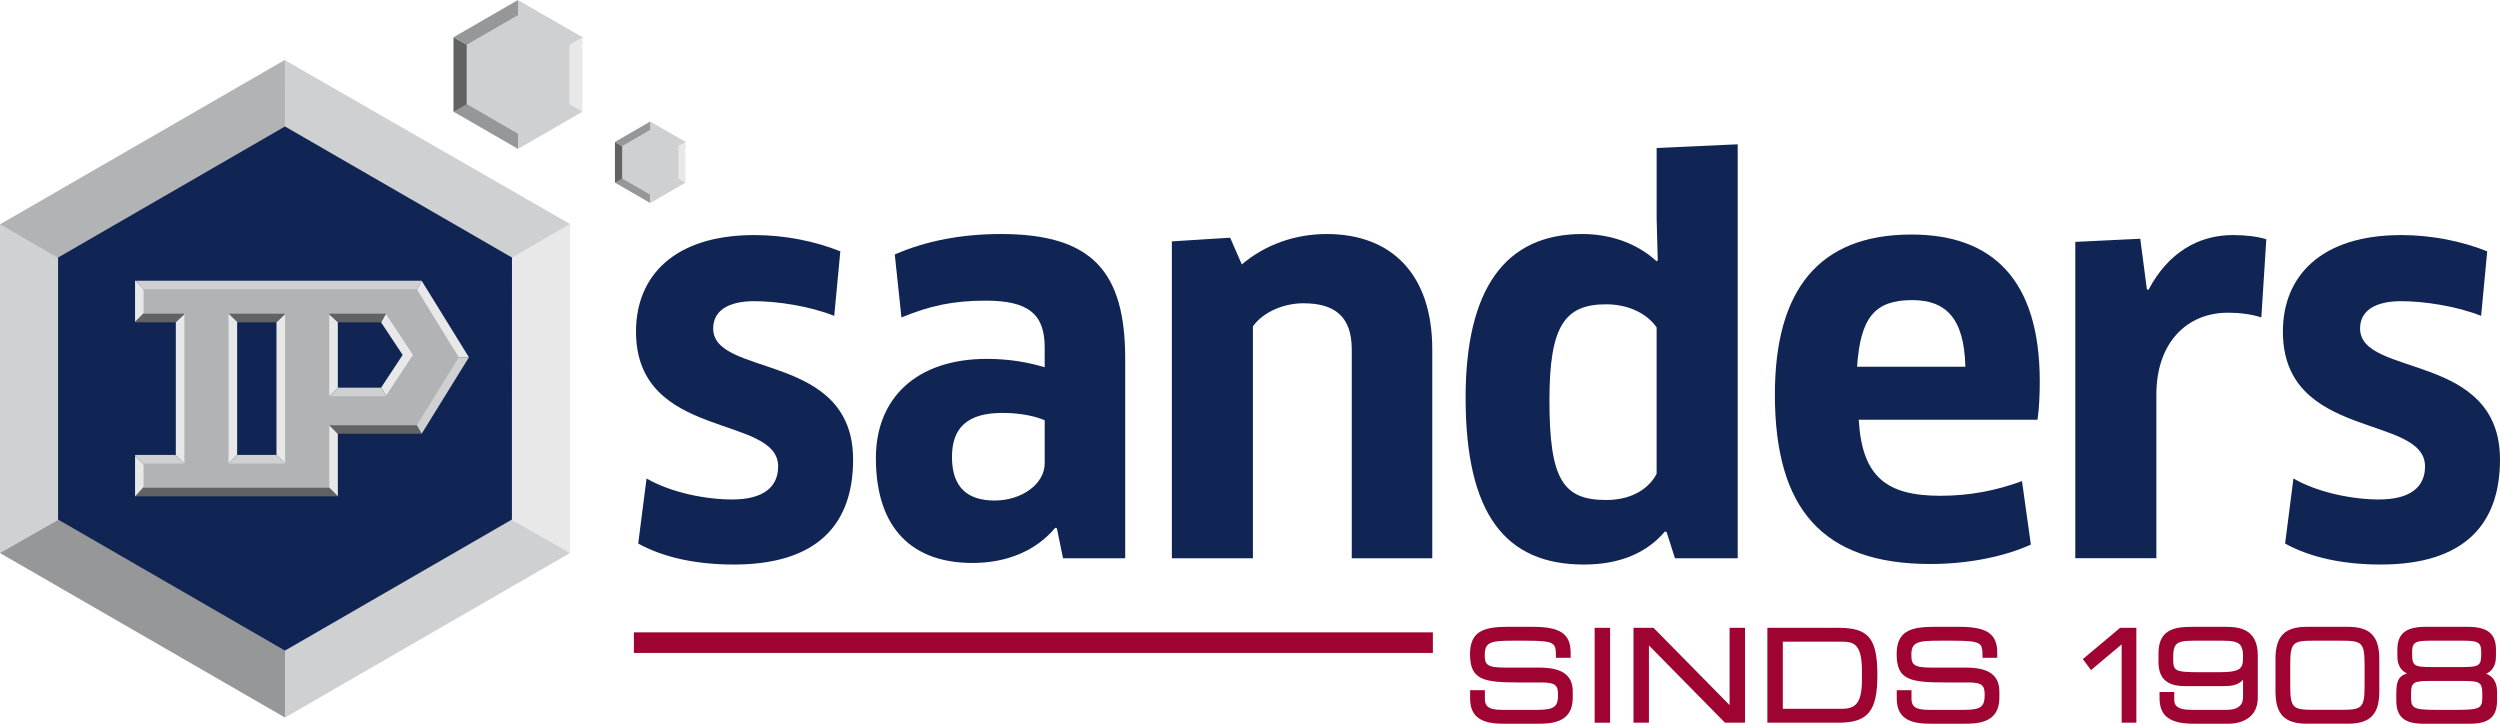 <svg xmlns="http://www.w3.org/2000/svg" xmlns:xlink="http://www.w3.org/1999/xlink" id="Layer_1" x="0px" y="0px" width="200px" height="57.896px" viewBox="0 0 200 57.896" xml:space="preserve"><g>	<polygon fill="#CFD0D2" points="52.022,11.635 54.089,11.789 54.845,11.423 54.845,11.348 52.022,9.726  "></polygon>	<polygon fill="#616264" points="52.032,14.349 52.032,11.635 49.893,11.745 49.196,11.353 49.196,14.609  "></polygon>	<polygon fill="#E8E8E9" points="52.032,11.599 52.032,14.349 54.327,14.349 54.846,14.609 54.846,11.353 54.09,11.785  "></polygon>	<polygon fill="#959798" points="49.197,14.609 52.022,16.245 52.032,14.349 49.924,14.195  "></polygon>	<polygon fill="#CFD0D2" points="52.022,14.349 52.022,16.24 54.845,14.609 53.859,14.049  "></polygon>	<polygon fill="#959798" points="49.197,11.353 49.953,11.793 52.022,11.639 52.022,9.722  "></polygon>	<polygon fill="#CFD0D2" points="52.021,15.579 49.772,14.279 49.772,11.683 52.021,10.383 54.271,11.683 54.271,14.279  "></polygon>	<g>		<polygon fill="#CFD0D2" points="22.802,4.817 22.802,20.229 39.493,21.449 45.597,18.497 45.597,17.919   "></polygon>		<polygon fill="#CFD1D2" points="0,44.243 22.889,42.136 22.889,20.229 5.616,21.123 0,17.919   "></polygon>		<polygon fill="#E8E8E9" points="22.888,19.951 22.888,42.119 41.418,42.119 45.597,44.243 45.597,17.919 39.491,21.449   "></polygon>		<polygon fill="#969799" points="0,44.243 22.797,57.402 22.889,42.136 5.882,40.897   "></polygon>		<polygon fill="#CFD0D2" points="22.802,42.136 22.802,57.402 45.597,44.243 37.613,39.708   "></polygon>		<polygon fill="#B1B3B4" points="0,17.946 6.108,21.476 22.801,20.255 22.797,4.79   "></polygon>		<polygon fill="#102554" points="22.798,52.047 4.646,41.563 4.646,20.603 22.798,10.118 40.958,20.603 40.953,41.563   "></polygon>		<polygon fill="#616264" points="11.673,24.887 10.806,25.742 10.806,25.786 14.058,25.786 15.017,24.887   "></polygon>		<polygon fill="#CFD0D2" points="33.65,22.458 10.854,22.458 11.792,23.477 33.271,23.313 33.743,22.476 33.732,22.458   "></polygon>		<polygon fill="#616264" points="11.772,38.663 10.812,39.708 27.027,39.708 27.027,39.698 26.351,39.02 26.272,38.928    25.845,38.663   "></polygon>		<polygon fill="#616264" points="26.264,33.948 27.027,34.71 27.027,34.706 33.73,34.706 33.738,34.696 33.333,34.004    33.108,33.775   "></polygon>		<polygon fill="#CFD0D2" points="33.736,34.696 37.515,28.584 36.249,28.584 33.204,33.775 33.335,34.004   "></polygon>		<polygon fill="#616264" points="18.08,24.887 19.008,25.786 22.119,25.786 23.064,24.887   "></polygon>		<g>			<path fill="#CFD0D2" d="M14.939,37.271c0,0-0.483-0.454-0.921-0.877h-3.213v0.08l0.947,0.92L14.939,37.271z"></path>			<path fill="#E8E8E9" d="M30.971,31.784h-4.705l0.78-0.767h-0.02v-5.231h0.024l-0.785-0.718l4.705-0.181l-0.486,0.899l1.729,2.609    l-1.729,2.622L30.971,31.784z M22.888,37.165h-4.68l0.764-0.771V25.786h0.037l-0.93-0.899h4.984l-0.945,0.899v10.608    L22.888,37.165z M37.515,28.584l-3.773-6.109l-0.472,0.838l-21.477,0.163l-0.938-1.018h-0.05v0.017v3.266l0.868-0.855h3.344    l-0.956,0.899h0.004v10.608H14.02c0.435,0.423,0.919,0.877,0.919,0.877l-3.187,0.123l-0.947-0.92v3.234h0.006l0.961-1.045h14.072    l0.429,0.265l0.078,0.092l0.676,0.678V34.71l-0.761-0.762l6.843-0.172l0.226,0.229l-0.131-0.229l3.044-5.191H37.515z"></path>		</g>		<polygon fill="#616264" points="26.264,25.067 27.049,25.786 29.939,25.786 30.486,25.786 30.969,24.887   "></polygon>		<polygon fill="#CFD0D2" points="29.939,31.013 27.045,31.013 26.264,31.784 30.969,31.784 30.486,31.013   "></polygon>		<polygon fill="#CFD0D2" points="18.974,36.394 18.207,37.165 22.888,37.165 22.119,36.394   "></polygon>		<path fill="#B1B3B4" d="M26.341,31.695h4.513l2.184-3.3l-2.184-3.301h-4.513V31.695z M18.283,37.085h4.525V25.098h-4.525V37.085z    M11.485,39.02v-1.935h3.267V25.094h-3.267v-1.952h21.861l3.361,5.443l-3.361,5.434h-7.004v5.002H11.485z"></path>		<polygon fill="#CFD0D2" points="41.44,3.495 45.22,3.772 46.601,3.103 46.601,2.975 41.44,0.009   "></polygon>		<polygon fill="#616264" points="41.459,8.452 41.459,3.5 37.552,3.697 36.279,2.975 36.279,8.933   "></polygon>		<polygon fill="#E8E8E9" points="41.459,3.433 41.459,8.452 45.654,8.452 46.601,8.933 46.601,2.975 45.219,3.772   "></polygon>		<polygon fill="#959798" points="41.44,11.912 41.461,8.452 37.611,8.175 36.279,8.933   "></polygon>		<polygon fill="#CFD0D2" points="41.441,8.452 41.441,11.912 46.602,8.933 44.794,7.906   "></polygon>		<polygon fill="#959798" points="41.44,0 36.28,2.979 37.663,3.777 41.44,3.503   "></polygon>		<polygon fill="#CFD0D2" points="41.44,10.7 37.332,8.325 37.332,3.579 41.44,1.208 45.55,3.579 45.55,8.325   "></polygon>	</g>	<g>		<path fill="#102554" d="M58.698,45.163c-2.932,0-5.597-0.546-7.641-1.679l0.667-5.205c1.955,1.134,4.753,1.679,6.841,1.679   c2.577,0,3.687-1.049,3.687-2.644c0-4.197-11.372-2.057-11.372-10.787c0-4.449,3.064-7.722,9.461-7.722   c2.488,0,4.887,0.503,6.886,1.301l-0.489,5.163c-1.999-0.798-4.62-1.175-6.397-1.175c-2.132,0-3.287,0.797-3.287,2.183   c0,3.944,11.194,1.846,11.194,10.492C68.249,41.931,65.406,45.163,58.698,45.163"></path>		<path fill="#102554" d="M84.552,42.266l-0.133-0.042c-1.51,1.805-3.82,2.813-6.619,2.813c-4.709,0-7.729-2.644-7.729-8.394   c0-4.785,3.243-7.933,8.884-7.933c1.821,0,3.376,0.293,4.62,0.671v-1.594c0-2.644-1.288-3.735-4.708-3.735   c-2.665,0-4.487,0.419-6.752,1.343l-0.533-5.037c2.487-1.091,5.375-1.637,8.484-1.637c7.33,0,9.951,3.022,9.951,9.989v15.949   h-4.975L84.552,42.266z M83.575,33.62c-0.577-0.251-1.732-0.587-3.376-0.587c-2.798,0-4.042,1.175-4.042,3.525   c0,2.561,1.377,3.484,3.42,3.484c2.132,0,3.998-1.301,3.998-2.98V33.62z"></path>		<path fill="#102554" d="M108.141,44.659V27.955c0-2.644-1.377-3.693-3.864-3.693c-1.6,0-3.244,0.713-4.043,1.847v18.551h-6.485   v-25.35l4.664-0.294l0.933,2.14c1.821-1.553,4.22-2.434,6.796-2.434c5.153,0,8.44,3.19,8.44,9.234v16.704H108.141z"></path>		<path fill="#102554" d="M133.995,44.659l-0.666-2.099l-0.133-0.042c-1.422,1.679-3.554,2.645-6.486,2.645   c-6.308,0-9.461-4.071-9.461-13.347c0-8.688,3.153-13.095,9.329-13.095c2.221,0,4.353,0.713,5.953,2.183l0.088-0.084l-0.088-3.358   v-5.624l6.485-0.294v33.115H133.995z M132.529,26.192c-0.756-1.091-2.221-1.847-4.043-1.847c-3.331,0-4.531,1.762-4.531,7.68   c0,6.296,1.066,7.975,4.531,7.975c2.221,0,3.509-1.05,4.043-2.099V26.192z"></path>		<path fill="#102554" d="M141.991,31.563c0-8.31,3.465-12.801,10.928-12.801c6.441,0,10.262,3.567,10.262,11.751   c0,1.008-0.044,2.141-0.178,3.064h-14.304c0.266,4.575,2.221,6.085,6.53,6.085c2.354,0,4.486-0.42,6.53-1.175l0.711,5.079   c-2.043,0.924-4.887,1.553-8.041,1.553C145.767,45.121,141.991,40.672,141.991,31.563 M157.229,29.339   c-0.089-3.987-1.644-5.33-4.265-5.33c-2.976,0-4.131,1.384-4.397,5.33H157.229z"></path>		<path fill="#102554" d="M166.024,44.659V19.351l5.197-0.252l0.533,4.071h0.134c1.555-2.938,3.954-4.365,6.752-4.365   c1.066,0,2,0.125,2.666,0.335l-0.399,6.254c-0.756-0.252-1.732-0.378-2.666-0.378c-3.288,0-5.731,2.393-5.731,6.547v13.095   H166.024z"></path>		<path fill="#102554" d="M190.449,45.163c-2.932,0-5.597-0.546-7.641-1.679l0.667-5.205c1.955,1.134,4.753,1.679,6.841,1.679   c2.576,0,3.687-1.049,3.687-2.644c0-4.197-11.372-2.057-11.372-10.787c0-4.449,3.065-7.722,9.462-7.722   c2.487,0,4.886,0.503,6.885,1.301l-0.489,5.163c-1.999-0.798-4.62-1.175-6.396-1.175c-2.133,0-3.287,0.797-3.287,2.183   c0,3.944,11.194,1.846,11.194,10.492C200,41.931,197.157,45.163,190.449,45.163"></path>		<rect x="50.711" y="50.588" fill="#9E0331" width="63.918" height="1.647"></rect>		<path fill="#9E0331" d="M123.094,53.406h-2.755c-1.425,0-1.559-0.275-1.559-1.005c0-1.034,0.462-1.146,2.281-1.146h0.989   c2.403,0,2.407,0.187,2.423,1.219l0.002,0.15h1.176v-0.404c0-1.512-0.825-2.075-3.041-2.075h-2.005   c-1.902,0-3.003,0.358-3.003,2.186c0,2.07,1.076,2.265,3.924,2.265h1.768c1.163,0,1.349,0.236,1.349,0.996   c0,0.883-0.241,1.196-1.596,1.196h-2.889c-1.145,0-1.369-0.332-1.369-0.905v-0.665h-1.179v0.686c0,1.756,1.37,1.994,2.709,1.994   h2.584c1.091,0,2.917,0,2.917-2.074v-0.473C125.822,54.005,124.98,53.406,123.094,53.406"></path>		<rect x="127.572" y="50.226" fill="#9E0331" width="1.235" height="7.59"></rect>		<polygon fill="#9E0331" points="138.367,56.407 132.282,50.226 130.68,50.226 130.68,57.816 131.914,57.816 131.914,51.634    138,57.816 139.602,57.816 139.602,50.226 138.367,50.226   "></polygon>		<path fill="#9E0331" d="M147.101,50.226h-5.711v7.59h5.683c2.359,0,3.117-0.922,3.117-3.795   C150.19,51.077,149.497,50.226,147.101,50.226 M148.955,53.668v0.745c0,2.129-0.729,2.293-1.759,2.293h-4.571v-5.372h4.723   C148.289,51.334,148.955,51.502,148.955,53.668"></path>		<path fill="#9E0331" d="M157.224,53.406h-2.756c-1.425,0-1.559-0.275-1.559-1.005c0-1.034,0.462-1.146,2.281-1.146h0.989   c2.404,0,2.407,0.187,2.424,1.219l0.002,0.15h1.175v-0.404c0-1.512-0.824-2.075-3.041-2.075h-2.005   c-1.902,0-3.002,0.358-3.002,2.186c0,2.07,1.076,2.265,3.924,2.265h1.768c1.163,0,1.35,0.236,1.35,0.996   c0,0.883-0.241,1.196-1.597,1.196h-2.889c-1.145,0-1.369-0.332-1.369-0.905v-0.665h-1.178v0.686c0,1.756,1.369,1.994,2.708,1.994   h2.584c1.091,0,2.917,0,2.917-2.074v-0.473C159.951,54.005,159.11,53.406,157.224,53.406"></path>		<polygon fill="#9E0331" points="166.625,52.729 167.282,53.606 169.731,51.549 169.731,57.816 170.909,57.816 170.909,50.226    169.609,50.226   "></polygon>		<path fill="#9E0331" d="M177.923,50.145h-2.318c-1.304,0-2.926,0-2.926,2.115v0.685c0,1.326,0.67,1.943,2.109,1.943h3.174   c0.512,0,1.104-0.069,1.482-0.514v1.388c0,0.681-0.435,1.025-1.293,1.025h-2.822c-1.28,0-1.388-0.43-1.388-0.834v-0.595h-1.178   v0.474c0,1.447,0.813,2.064,2.718,2.064h2.804c1.129,0,2.337-0.543,2.337-2.064V52.42   C180.622,50.145,178.866,50.145,177.923,50.145 M179.444,52.521c0,0.935-0.096,1.257-1.986,1.257h-1.331   c-2.271,0-2.271-0.091-2.271-1.206c0-1.318,0.418-1.318,2.176-1.318h1.273C178.905,51.254,179.444,51.254,179.444,52.521"></path>		<path fill="#9E0331" d="M187.827,50.145h-3.27c-1.789,0-2.518,0.75-2.518,2.588v2.576c0,1.837,0.729,2.587,2.518,2.587h3.27   c1.789,0,2.518-0.75,2.518-2.587v-2.576C190.344,50.895,189.615,50.145,187.827,50.145 M189.167,53.195v1.65   c0,1.833-0.219,1.941-1.938,1.941h-2.072c-1.72,0-1.938-0.108-1.938-1.941v-1.65c0-1.833,0.218-1.941,1.938-1.941h2.072   C188.948,51.254,189.167,51.362,189.167,53.195"></path>		<path fill="#9E0331" d="M198.894,53.898c0.783-0.354,0.783-1.154,0.783-1.447v-0.473c0-1.285-0.676-1.833-2.262-1.833h-3.364   c-1.585,0-2.262,0.549-2.262,1.833v0.473c0,0.287,0,1.061,0.773,1.425c-0.675,0.202-0.858,0.611-0.858,1.594v0.574   c0,1.298,0.645,1.853,2.157,1.853h3.744c1.512,0,2.158-0.555,2.158-1.853v-0.715C199.763,54.462,199.348,54.081,198.894,53.898    M196.855,53.366h-2.243c-1.506,0-1.644-0.092-1.644-1.096c0-0.823,0.131-1.016,1.426-1.016h2.679   c1.295,0,1.426,0.192,1.426,1.016C198.5,53.273,198.361,53.366,196.855,53.366 M194.565,54.475h2.337   c1.493,0,1.683,0.061,1.683,1.086c0,1.039,0,1.227-1.958,1.227h-1.787c-1.958,0-1.958-0.188-1.958-1.227   C192.882,54.535,193.073,54.475,194.565,54.475"></path>	</g></g></svg>